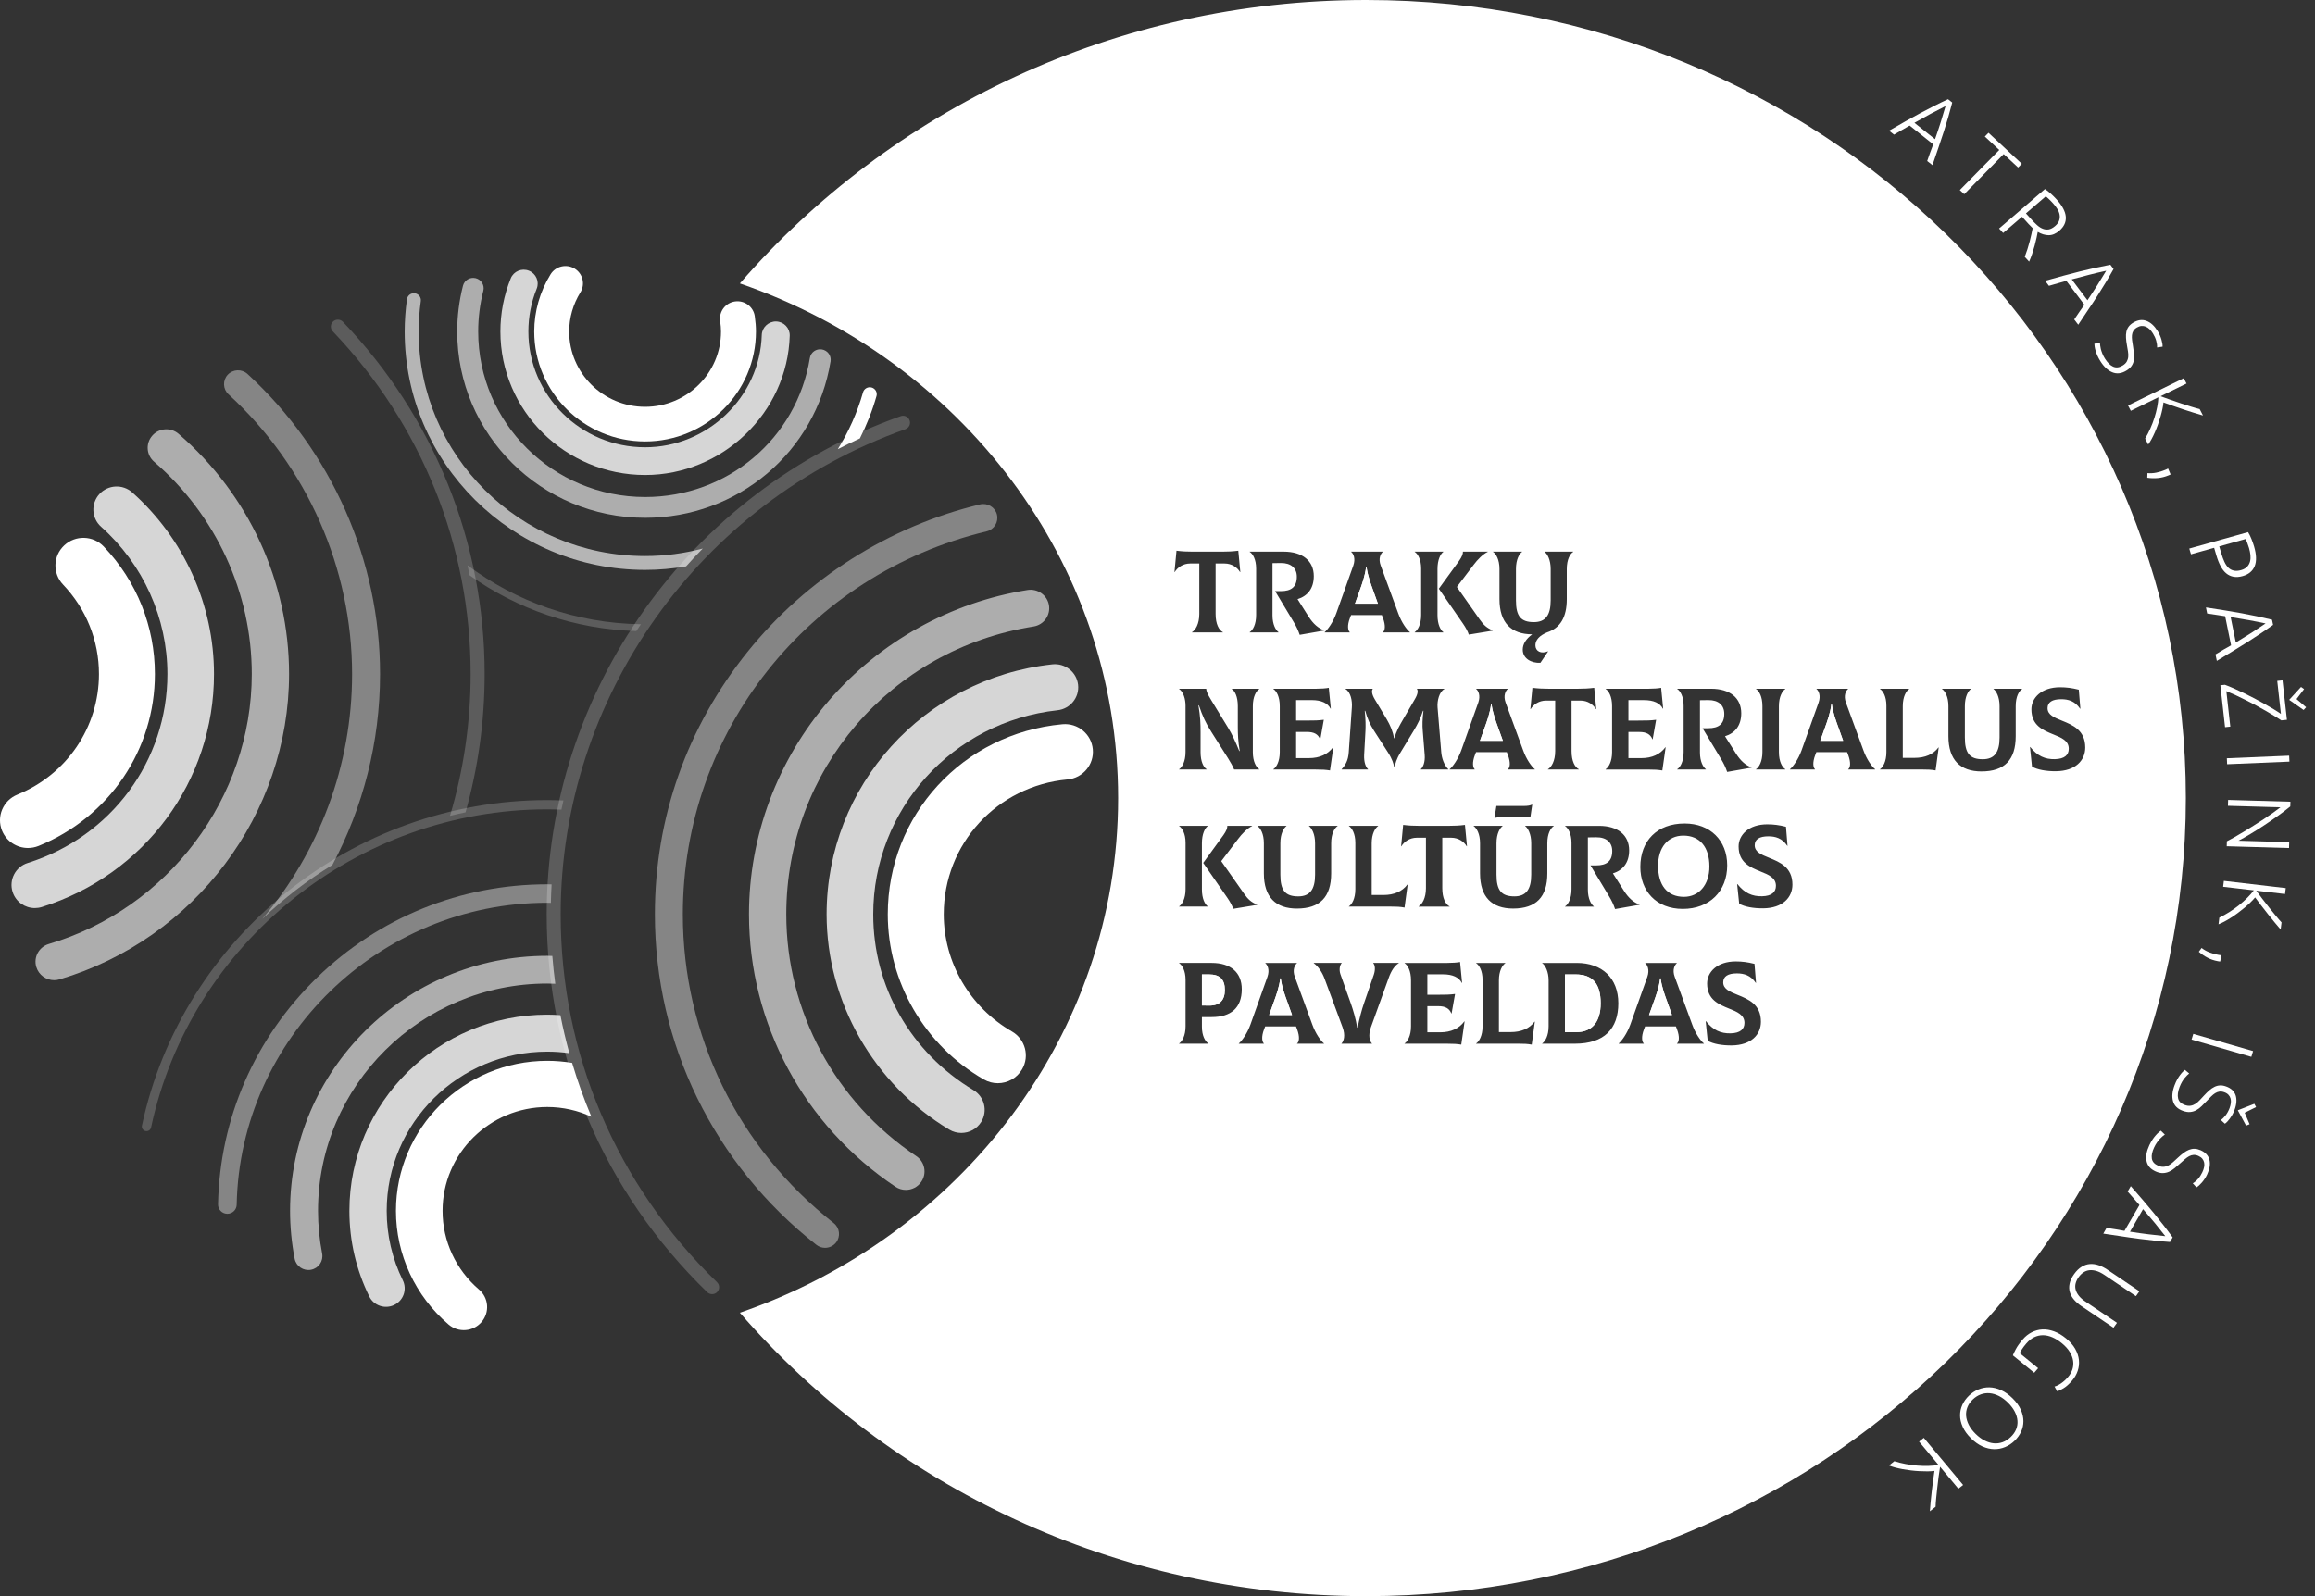<svg width="145" height="100" viewBox="0 0 145 100" fill="none" xmlns="http://www.w3.org/2000/svg">
<rect x="0" y="0" width="145" height="100" fill="#333333" stroke="none"/>
<g clip-path="url(#clip0)">
<path d="M40.405 27.657C36.578 27.657 33.462 24.568 33.462 20.772C33.462 19.511 33.816 18.271 34.485 17.187C34.8 16.675 35.474 16.515 35.991 16.827C36.506 17.14 36.668 17.808 36.353 18.319C35.894 19.062 35.651 19.91 35.651 20.772C35.651 23.371 37.784 25.487 40.405 25.487C43.027 25.487 45.159 23.372 45.159 20.772C45.159 20.578 45.142 20.368 45.106 20.111C45.023 19.518 45.439 18.97 46.038 18.886C46.635 18.804 47.19 19.216 47.275 19.81C47.325 20.169 47.349 20.475 47.349 20.772C47.348 24.568 44.233 27.657 40.405 27.657Z" fill="white"/>
<path opacity="0.8" d="M40.406 29.759C35.408 29.759 31.343 25.727 31.343 20.771C31.343 19.626 31.56 18.507 31.99 17.442C32.17 16.998 32.678 16.78 33.128 16.959C33.578 17.138 33.796 17.643 33.616 18.088C33.27 18.945 33.095 19.848 33.095 20.771C33.095 24.77 36.375 28.022 40.407 28.022C44.322 28.022 47.6 24.865 47.713 20.984C47.728 20.505 48.143 20.129 48.614 20.141C49.097 20.155 49.479 20.555 49.464 21.035C49.322 25.846 45.259 29.759 40.406 29.759Z" fill="white"/>
<path opacity="0.6" d="M40.406 32.442C33.917 32.442 28.638 27.207 28.638 20.772C28.638 19.802 28.76 18.836 29 17.9C29.089 17.552 29.445 17.341 29.798 17.429C30.149 17.517 30.362 17.873 30.273 18.221C30.059 19.052 29.951 19.91 29.951 20.772C29.951 26.489 34.641 31.139 40.406 31.139C45.563 31.139 49.902 27.478 50.725 22.432C50.781 22.076 51.117 21.832 51.478 21.893C51.837 21.951 52.079 22.285 52.022 22.64C51.095 28.32 46.21 32.442 40.406 32.442Z" fill="white"/>
<path opacity="0.2" d="M29.282 35.415C29.328 35.624 29.372 35.835 29.414 36.045C32.376 38.148 35.971 39.426 39.858 39.537C39.952 39.392 40.048 39.251 40.145 39.108C36.072 39.051 32.316 37.686 29.282 35.415Z" fill="white"/>
<path opacity="0.64" d="M40.406 34.837C32.585 34.837 26.223 28.528 26.223 20.773C26.223 20.154 26.267 19.513 26.357 18.865C26.39 18.628 26.222 18.409 25.983 18.376C25.742 18.343 25.523 18.51 25.49 18.748C25.396 19.433 25.347 20.114 25.347 20.772C25.347 29.005 32.102 35.705 40.406 35.705C41.276 35.705 42.135 35.628 42.973 35.483C43.313 35.103 43.661 34.73 44.02 34.365C42.858 34.672 41.646 34.837 40.406 34.837Z" fill="white"/>
<path d="M54.899 24.814C54.964 24.584 54.829 24.344 54.596 24.278C54.364 24.213 54.121 24.347 54.056 24.579C53.694 25.855 53.155 27.049 52.476 28.14C52.93 27.906 53.39 27.68 53.857 27.467C54.283 26.628 54.636 25.741 54.899 24.814Z" fill="white"/>
<path d="M1.752 53.128C1.063 53.128 0.41 52.721 0.131 52.05C-0.236 51.162 0.192 50.148 1.087 49.784C4.193 48.521 6.199 45.555 6.199 42.229C6.199 40.138 5.401 38.148 3.951 36.627C3.287 35.929 3.318 34.83 4.022 34.171C4.725 33.513 5.833 33.544 6.499 34.242C8.565 36.411 9.703 39.248 9.703 42.23C9.703 46.972 6.843 51.2 2.416 52.999C2.199 53.086 1.974 53.128 1.752 53.128Z" fill="white"/>
<path opacity="0.8" d="M2.181 56.892C1.561 56.892 0.987 56.498 0.79 55.882C0.546 55.12 0.972 54.306 1.74 54.065C6.971 52.421 10.486 47.665 10.486 42.228C10.486 38.722 8.972 35.359 6.332 33.002C5.733 32.467 5.685 31.552 6.223 30.958C6.762 30.364 7.685 30.316 8.285 30.851C11.539 33.756 13.404 37.903 13.404 42.228C13.404 48.932 9.071 54.798 2.622 56.825C2.476 56.871 2.327 56.892 2.181 56.892Z" fill="white"/>
<path opacity="0.6" d="M3.392 61.41C2.89 61.41 2.425 61.085 2.274 60.583C2.089 59.971 2.44 59.326 3.058 59.142C10.543 56.923 15.77 49.968 15.77 42.228C15.77 37.137 13.54 32.289 9.651 28.926C9.165 28.506 9.114 27.774 9.54 27.292C9.963 26.81 10.701 26.761 11.187 27.181C15.584 30.983 18.105 36.468 18.105 42.228C18.105 50.983 12.192 58.851 3.727 61.361C3.616 61.394 3.502 61.41 3.392 61.41Z" fill="white"/>
<path opacity="0.2" d="M30.355 42.228C30.355 33.993 27.202 26.157 21.479 20.163C21.312 19.989 21.035 19.981 20.859 20.147C20.684 20.311 20.676 20.587 20.842 20.761C26.411 26.593 29.478 34.217 29.478 42.23C29.478 45.295 29.028 48.28 28.185 51.114C28.507 51.035 28.832 50.962 29.159 50.895C29.941 48.12 30.355 45.212 30.355 42.228Z" fill="white"/>
<path opacity="0.4" d="M23.804 42.229C23.804 35.125 20.779 28.273 15.503 23.43C15.148 23.105 14.594 23.126 14.265 23.477C13.937 23.829 13.959 24.379 14.312 24.705C19.232 29.221 22.052 35.607 22.052 42.23C22.052 47.987 19.98 53.37 16.433 57.569C17.768 56.292 19.239 55.158 20.818 54.19C22.736 50.586 23.804 46.505 23.804 42.229Z" fill="white"/>
<path opacity="0.2" d="M34.279 50.126C22.094 50.126 11.417 58.702 8.891 70.519C8.857 70.675 8.958 70.828 9.116 70.862C9.275 70.896 9.429 70.795 9.463 70.639C11.932 59.089 22.369 50.706 34.28 50.706C34.576 50.706 34.87 50.715 35.165 50.726C35.205 50.533 35.248 50.341 35.292 50.15C34.954 50.135 34.617 50.126 34.279 50.126Z" fill="white"/>
<path opacity="0.8" d="M34.279 63.57C27.445 63.57 21.884 69.084 21.884 75.861C21.884 77.738 22.303 79.542 23.129 81.225C23.412 81.8 24.111 82.038 24.69 81.758C25.27 81.479 25.512 80.786 25.229 80.211C24.56 78.848 24.22 77.384 24.22 75.861C24.22 70.361 28.732 65.887 34.279 65.887C34.747 65.887 35.209 65.921 35.661 65.983C35.445 65.198 35.258 64.404 35.101 63.601C34.828 63.583 34.555 63.57 34.279 63.57Z" fill="white"/>
<path opacity="0.6" d="M34.279 59.884C25.394 59.884 18.168 67.051 18.168 75.861C18.168 76.857 18.265 77.866 18.456 78.861C18.547 79.331 19.006 79.642 19.48 79.551C19.956 79.461 20.267 79.007 20.177 78.535C20.005 77.647 19.919 76.748 19.919 75.861C19.919 68.01 26.361 61.621 34.28 61.621C34.448 61.621 34.613 61.628 34.78 61.634C34.703 61.056 34.641 60.477 34.595 59.892C34.489 59.89 34.384 59.884 34.279 59.884Z" fill="white"/>
<path opacity="0.4" d="M34.278 55.402C28.849 55.402 23.719 57.486 19.836 61.268C15.959 65.045 13.765 70.083 13.657 75.454C13.651 75.774 13.907 76.038 14.23 76.045C14.233 76.045 14.237 76.045 14.242 76.045C14.559 76.045 14.819 75.793 14.825 75.477C15.031 65.046 23.759 56.559 34.278 56.559C34.355 56.559 34.428 56.564 34.504 56.565C34.513 56.178 34.528 55.793 34.55 55.408C34.46 55.408 34.369 55.402 34.278 55.402Z" fill="white"/>
<path d="M34.279 66.462C29.053 66.462 24.8 70.679 24.8 75.861C24.8 78.597 26.002 81.194 28.098 82.984C28.709 83.506 29.63 83.438 30.157 82.832C30.683 82.226 30.614 81.313 30.003 80.791C28.553 79.551 27.72 77.754 27.72 75.861C27.72 72.275 30.663 69.357 34.279 69.357C35.265 69.357 36.201 69.576 37.042 69.964C36.577 68.863 36.176 67.738 35.835 66.591C35.328 66.508 34.809 66.462 34.279 66.462Z" fill="white"/>
<path opacity="0.2" d="M44.603 81.08C44.492 81.08 44.382 81.039 44.296 80.956C37.812 74.66 34.242 66.253 34.242 57.283C34.242 43.331 43.151 30.788 56.414 26.073C56.641 25.991 56.892 26.109 56.974 26.335C57.056 26.561 56.938 26.809 56.71 26.89C43.795 31.482 35.118 43.696 35.118 57.283C35.118 66.018 38.596 74.205 44.911 80.335C45.083 80.503 45.086 80.777 44.917 80.949C44.831 81.037 44.716 81.08 44.603 81.08Z" fill="white"/>
<path d="M62.499 67.864C62.2 67.864 61.897 67.789 61.621 67.629C57.911 65.493 55.606 61.528 55.606 57.282C55.606 51.067 60.307 45.948 66.543 45.376C67.512 45.288 68.36 45.989 68.448 46.944C68.537 47.899 67.828 48.746 66.866 48.834C62.444 49.24 59.111 52.871 59.111 57.281C59.111 60.293 60.747 63.106 63.381 64.623C64.218 65.105 64.502 66.167 64.016 66.997C63.689 67.555 63.102 67.864 62.499 67.864Z" fill="white"/>
<path opacity="0.8" d="M60.213 70.981C59.956 70.981 59.695 70.914 59.458 70.772C54.719 67.926 51.774 62.758 51.774 57.283C51.774 49.235 57.853 42.502 65.916 41.622C66.714 41.535 67.438 42.108 67.526 42.903C67.615 43.697 67.036 44.413 66.236 44.499C59.656 45.218 54.694 50.714 54.694 57.283C54.694 61.82 57.04 65.937 60.97 68.296C61.66 68.71 61.88 69.6 61.463 70.283C61.188 70.733 60.707 70.981 60.213 70.981Z" fill="white"/>
<path opacity="0.6" d="M56.737 74.55C56.512 74.55 56.285 74.485 56.085 74.351C50.342 70.508 46.913 64.126 46.913 57.281C46.913 52.366 48.696 47.605 51.934 43.874C55.136 40.186 59.55 37.731 64.364 36.965C64.999 36.865 65.6 37.293 65.702 37.924C65.805 38.556 65.371 39.15 64.735 39.251C55.761 40.679 49.248 48.263 49.248 57.281C49.248 63.356 52.292 69.019 57.391 72.432C57.926 72.789 58.067 73.509 57.706 74.039C57.481 74.371 57.112 74.55 56.737 74.55Z" fill="white"/>
<path opacity="0.4" d="M51.676 78.179C51.485 78.179 51.293 78.118 51.133 77.991C44.705 72.934 41.019 65.386 41.019 57.282C41.019 51.244 43.027 45.556 46.825 40.834C50.512 36.251 55.684 32.972 61.386 31.601C61.856 31.49 62.329 31.775 62.444 32.241C62.558 32.707 62.269 33.177 61.799 33.29C50.595 35.983 42.77 45.85 42.77 57.282C42.77 64.853 46.215 71.904 52.221 76.63C52.6 76.929 52.662 77.474 52.363 77.851C52.19 78.066 51.934 78.179 51.676 78.179Z" fill="white"/>
<path d="M93.423 44.119H93.392C93.325 44.68 93.146 45.167 92.974 45.641L92.697 46.412H94.132L93.855 45.641C93.683 45.167 93.498 44.68 93.423 44.119Z" fill="white"/>
<path d="M104.014 61.298H103.983C103.916 61.859 103.737 62.346 103.564 62.818L103.288 63.59H104.722L104.446 62.818C104.274 62.346 104.087 61.859 104.014 61.298Z" fill="white"/>
<path d="M75.723 61.05H75.282V62.994L75.723 63.001C76.411 63.008 76.717 62.651 76.717 62.025C76.717 61.355 76.403 61.05 75.723 61.05Z" fill="white"/>
<path d="M114.737 44.119H114.707C114.64 44.68 114.461 45.167 114.288 45.641L114.012 46.412H115.446L115.17 45.641C114.999 45.167 114.812 44.68 114.737 44.119Z" fill="white"/>
<path d="M86.029 37.05C85.858 36.576 85.671 36.089 85.596 35.528H85.566C85.498 36.089 85.32 36.576 85.147 37.05L84.87 37.821H86.305L86.029 37.05Z" fill="white"/>
<path d="M98.68 61.05H98.022V64.667H98.718C99.718 64.667 100.257 64.027 100.257 62.855C100.257 61.625 99.749 61.05 98.68 61.05Z" fill="white"/>
<path d="M80.218 61.298H80.188C80.121 61.859 79.942 62.346 79.769 62.818L79.493 63.59H80.927L80.651 62.818C80.48 62.346 80.293 61.859 80.218 61.298Z" fill="white"/>
<path d="M120.71 10.088C120.774 9.898 120.837 9.717 120.901 9.544C120.965 9.371 121.027 9.205 121.089 9.043L119.612 7.868C119.455 7.955 119.296 8.047 119.135 8.141C118.975 8.236 118.808 8.335 118.633 8.436L118.323 8.189C118.695 7.974 119.042 7.774 119.367 7.59C119.691 7.407 120.001 7.237 120.298 7.078C120.594 6.92 120.883 6.77 121.162 6.629C121.44 6.487 121.725 6.35 122.016 6.216L122.278 6.424C122.202 6.726 122.12 7.026 122.035 7.32C121.946 7.614 121.853 7.92 121.754 8.234C121.655 8.549 121.544 8.879 121.424 9.224C121.303 9.57 121.175 9.945 121.04 10.347L120.71 10.088ZM121.861 6.646C121.547 6.804 121.232 6.967 120.916 7.137C120.602 7.306 120.267 7.492 119.911 7.695L121.201 8.722C121.335 8.341 121.454 7.982 121.56 7.646C121.666 7.309 121.766 6.977 121.861 6.646Z" fill="white"/>
<path d="M126.635 10.262L126.405 10.496L125.502 9.654L123.03 12.167L122.753 11.909L125.225 9.396L124.321 8.554L124.551 8.32L126.635 10.262Z" fill="white"/>
<path d="M128.986 14.456C128.766 14.645 128.543 14.738 128.313 14.735C128.085 14.731 127.858 14.661 127.636 14.527C127.619 14.618 127.595 14.741 127.562 14.893C127.53 15.046 127.49 15.209 127.444 15.38C127.397 15.552 127.344 15.727 127.285 15.905C127.226 16.084 127.162 16.245 127.094 16.39L126.821 16.091C126.881 15.935 126.937 15.777 126.989 15.613C127.041 15.45 127.088 15.287 127.13 15.126C127.172 14.965 127.209 14.814 127.239 14.67C127.269 14.527 127.296 14.401 127.318 14.294C127.23 14.213 127.147 14.129 127.067 14.041L126.65 13.58L125.467 14.597L125.214 14.317L128.085 11.847C128.204 11.921 128.328 12.018 128.462 12.142C128.596 12.264 128.713 12.382 128.815 12.493C129.17 12.886 129.363 13.247 129.391 13.576C129.418 13.907 129.284 14.2 128.986 14.456ZM128.596 12.742C128.502 12.637 128.415 12.55 128.338 12.477C128.26 12.405 128.195 12.345 128.141 12.298L126.896 13.37L127.246 13.756C127.362 13.885 127.479 14.002 127.596 14.107C127.713 14.211 127.832 14.287 127.954 14.334C128.074 14.381 128.198 14.394 128.324 14.374C128.45 14.353 128.584 14.282 128.724 14.161C128.853 14.049 128.939 13.933 128.978 13.81C129.017 13.688 129.026 13.566 129.003 13.445C128.98 13.322 128.932 13.203 128.857 13.084C128.782 12.966 128.695 12.852 128.596 12.742Z" fill="white"/>
<path d="M129.92 20.015C130.031 19.845 130.138 19.686 130.245 19.535C130.351 19.383 130.455 19.238 130.556 19.095L129.428 17.597C129.253 17.643 129.077 17.692 128.897 17.745C128.718 17.798 128.53 17.852 128.336 17.907L128.099 17.592C128.514 17.475 128.903 17.367 129.264 17.269C129.625 17.17 129.97 17.081 130.298 17C130.625 16.919 130.942 16.844 131.249 16.776C131.557 16.709 131.867 16.646 132.183 16.587L132.382 16.852C132.23 17.127 132.074 17.396 131.914 17.659C131.754 17.923 131.585 18.196 131.407 18.476C131.231 18.755 131.039 19.048 130.831 19.353C130.625 19.658 130.404 19.989 130.17 20.345L129.92 20.015ZM131.921 16.963C131.575 17.038 131.229 17.12 130.881 17.208C130.532 17.295 130.159 17.394 129.763 17.503L130.748 18.812C130.975 18.476 131.184 18.158 131.372 17.858C131.561 17.558 131.744 17.261 131.921 16.963Z" fill="white"/>
<path d="M131.839 22.463C131.998 22.715 132.168 22.885 132.35 22.968C132.534 23.053 132.731 23.032 132.943 22.906C133.065 22.834 133.153 22.751 133.207 22.657C133.26 22.563 133.292 22.462 133.301 22.353C133.31 22.245 133.304 22.131 133.284 22.01C133.262 21.89 133.242 21.763 133.22 21.63C133.19 21.464 133.17 21.31 133.162 21.17C133.152 21.03 133.161 20.901 133.186 20.783C133.211 20.666 133.257 20.559 133.327 20.465C133.396 20.371 133.493 20.286 133.617 20.212C133.902 20.041 134.177 20.006 134.441 20.103C134.703 20.199 134.937 20.412 135.142 20.74C135.198 20.827 135.245 20.918 135.285 21.009C135.324 21.101 135.357 21.19 135.382 21.276C135.408 21.362 135.426 21.443 135.439 21.518C135.451 21.595 135.456 21.662 135.452 21.72L135.107 21.769C135.116 21.641 135.097 21.5 135.054 21.348C135.012 21.195 134.943 21.044 134.85 20.894C134.786 20.791 134.716 20.702 134.641 20.629C134.566 20.556 134.486 20.501 134.401 20.467C134.315 20.432 134.226 20.418 134.133 20.424C134.04 20.43 133.944 20.462 133.844 20.521C133.741 20.582 133.667 20.653 133.62 20.732C133.574 20.812 133.545 20.9 133.535 20.997C133.525 21.095 133.529 21.202 133.543 21.316C133.558 21.431 133.576 21.556 133.599 21.689C133.624 21.849 133.645 22.003 133.663 22.149C133.68 22.294 133.677 22.432 133.657 22.56C133.635 22.689 133.588 22.81 133.514 22.921C133.44 23.034 133.325 23.137 133.172 23.227C132.87 23.406 132.58 23.439 132.301 23.322C132.022 23.207 131.773 22.974 131.555 22.625C131.477 22.5 131.413 22.381 131.364 22.269C131.316 22.156 131.278 22.052 131.252 21.956C131.225 21.861 131.207 21.777 131.197 21.705C131.188 21.634 131.183 21.577 131.183 21.534L131.531 21.469C131.531 21.511 131.534 21.567 131.543 21.635C131.551 21.704 131.564 21.781 131.585 21.866C131.607 21.953 131.637 22.045 131.678 22.146C131.717 22.25 131.771 22.353 131.839 22.463Z" fill="white"/>
<path d="M134.359 27.476C134.478 27.28 134.586 27.069 134.685 26.847C134.784 26.625 134.871 26.399 134.943 26.172C135.015 25.944 135.072 25.72 135.115 25.502C135.158 25.282 135.183 25.078 135.191 24.89L133.462 25.737L133.29 25.403L136.778 23.695L136.951 24.029L135.327 24.824C135.505 24.892 135.708 24.966 135.936 25.045C136.163 25.125 136.392 25.202 136.619 25.277C136.847 25.352 137.063 25.422 137.268 25.485C137.472 25.549 137.642 25.597 137.776 25.628L137.984 26.031C137.832 25.987 137.65 25.933 137.438 25.868C137.226 25.804 137.006 25.733 136.778 25.657C136.55 25.58 136.324 25.503 136.101 25.425C135.878 25.348 135.68 25.277 135.509 25.213C135.498 25.338 135.476 25.477 135.442 25.63C135.41 25.783 135.37 25.941 135.322 26.106C135.273 26.271 135.22 26.436 135.161 26.603C135.102 26.769 135.038 26.929 134.97 27.083C134.902 27.237 134.833 27.381 134.761 27.511C134.69 27.642 134.62 27.756 134.551 27.85L134.359 27.476Z" fill="white"/>
<path d="M135.956 29.723C135.927 29.739 135.899 29.752 135.875 29.762C135.851 29.771 135.83 29.781 135.813 29.787C135.598 29.875 135.38 29.929 135.157 29.95C134.933 29.971 134.713 29.964 134.495 29.931L134.505 29.642C134.69 29.657 134.874 29.646 135.055 29.61C135.237 29.574 135.419 29.518 135.599 29.445C135.641 29.428 135.675 29.414 135.701 29.401C135.728 29.388 135.76 29.371 135.797 29.352L135.956 29.723Z" fill="white"/>
<path d="M141.183 34.233C141.335 34.749 141.348 35.163 141.22 35.473C141.093 35.782 140.842 35.989 140.472 36.093C140.259 36.153 140.066 36.167 139.894 36.135C139.723 36.103 139.571 36.031 139.438 35.92C139.305 35.809 139.189 35.66 139.089 35.472C138.989 35.285 138.902 35.068 138.828 34.817L138.682 34.321L137.231 34.728L137.125 34.369L140.807 33.339C140.881 33.455 140.95 33.596 141.017 33.762C141.084 33.928 141.139 34.084 141.183 34.233ZM140.868 34.338C140.828 34.204 140.79 34.092 140.754 34.002C140.717 33.911 140.685 33.834 140.659 33.769L139.002 34.233L139.136 34.687C139.193 34.879 139.257 35.052 139.327 35.202C139.396 35.352 139.479 35.473 139.574 35.567C139.67 35.66 139.783 35.72 139.914 35.749C140.043 35.778 140.194 35.768 140.368 35.719C140.534 35.673 140.661 35.601 140.751 35.506C140.84 35.411 140.9 35.301 140.932 35.176C140.963 35.051 140.971 34.916 140.956 34.772C140.939 34.625 140.91 34.482 140.868 34.338Z" fill="white"/>
<path d="M138.767 41C138.941 40.893 139.109 40.793 139.269 40.699C139.431 40.606 139.588 40.516 139.743 40.43L139.372 38.607C139.193 38.578 139.012 38.55 138.826 38.523C138.64 38.497 138.447 38.468 138.246 38.438L138.169 38.056C138.597 38.12 138.995 38.183 139.366 38.243C139.735 38.301 140.087 38.363 140.419 38.424C140.751 38.486 141.071 38.55 141.379 38.614C141.687 38.679 141.996 38.749 142.307 38.826L142.374 39.148C142.116 39.335 141.858 39.514 141.598 39.687C141.339 39.859 141.067 40.037 140.785 40.217C140.502 40.398 140.201 40.584 139.883 40.776C139.563 40.967 139.22 41.175 138.851 41.404L138.767 41ZM141.905 39.06C141.56 38.986 141.21 38.918 140.857 38.853C140.503 38.788 140.123 38.725 139.716 38.661L140.04 40.254C140.391 40.043 140.717 39.84 141.019 39.647C141.321 39.452 141.615 39.258 141.905 39.06Z" fill="white"/>
<path d="M142.893 45.132C142.778 45.056 142.639 44.969 142.477 44.87C142.316 44.771 142.138 44.665 141.946 44.553C141.754 44.442 141.551 44.328 141.336 44.212C141.121 44.097 140.904 43.984 140.687 43.874C140.468 43.762 140.253 43.657 140.042 43.561C139.832 43.465 139.633 43.378 139.447 43.301L139.695 45.526L139.366 45.561L139.072 42.932L139.358 42.903C139.527 42.965 139.715 43.041 139.92 43.132C140.124 43.222 140.335 43.321 140.554 43.427C140.771 43.533 140.991 43.643 141.212 43.76C141.433 43.876 141.645 43.991 141.848 44.107C142.052 44.222 142.241 44.331 142.415 44.436C142.588 44.541 142.739 44.638 142.866 44.728L142.635 42.66L142.965 42.625L143.242 45.097L142.893 45.132ZM143.843 43.799L144.444 44.311L144.287 44.483L143.383 43.848L144.126 43.038L144.316 43.173L143.843 43.799Z" fill="white"/>
<path d="M143.381 47.344L143.398 47.717L139.496 47.88L139.479 47.507L143.381 47.344Z" fill="white"/>
<path d="M139.48 52.707C139.613 52.639 139.77 52.556 139.95 52.454C140.131 52.351 140.323 52.24 140.526 52.115C140.729 51.99 140.939 51.861 141.156 51.726C141.374 51.591 141.584 51.455 141.79 51.32C141.996 51.185 142.188 51.053 142.369 50.924C142.549 50.794 142.704 50.679 142.835 50.578L139.547 50.485L139.558 50.117L143.46 50.229L143.452 50.524C143.232 50.705 142.98 50.898 142.692 51.103C142.406 51.307 142.114 51.51 141.817 51.706C141.52 51.902 141.23 52.086 140.946 52.255C140.664 52.425 140.417 52.563 140.207 52.671L143.384 52.762L143.373 53.13L139.471 53.018L139.48 52.707Z" fill="white"/>
<path d="M139.008 57.49C139.218 57.389 139.427 57.272 139.636 57.141C139.846 57.008 140.045 56.867 140.234 56.716C140.423 56.565 140.597 56.409 140.758 56.249C140.918 56.089 141.054 55.933 141.168 55.781L139.246 55.557L139.292 55.188L143.169 55.64L143.123 56.011L141.319 55.8C141.428 55.953 141.556 56.123 141.701 56.312C141.846 56.5 141.992 56.687 142.139 56.873C142.287 57.058 142.428 57.231 142.562 57.395C142.697 57.558 142.811 57.69 142.905 57.789L142.849 58.236C142.747 58.117 142.625 57.973 142.486 57.806C142.347 57.639 142.203 57.462 142.056 57.275C141.909 57.088 141.764 56.903 141.622 56.719C141.481 56.534 141.357 56.369 141.249 56.224C141.17 56.321 141.073 56.425 140.958 56.535C140.845 56.646 140.72 56.756 140.588 56.868C140.455 56.98 140.316 57.089 140.172 57.196C140.029 57.303 139.885 57.402 139.741 57.493C139.597 57.585 139.459 57.666 139.325 57.738C139.191 57.81 139.069 57.866 138.956 57.909L139.008 57.49Z" fill="white"/>
<path d="M139.06 60.24C139.026 60.238 138.996 60.234 138.971 60.23C138.946 60.225 138.923 60.22 138.905 60.218C138.676 60.176 138.463 60.103 138.265 60.001C138.067 59.898 137.887 59.775 137.724 59.629L137.896 59.393C138.042 59.505 138.202 59.596 138.374 59.663C138.547 59.73 138.729 59.782 138.92 59.818C138.964 59.827 139.001 59.832 139.031 59.836C139.062 59.839 139.097 59.844 139.139 59.848L139.06 60.24Z" fill="white"/>
<path d="M141.122 65.853L141.013 66.212L137.269 65.131L137.377 64.773L141.122 65.853Z" fill="white"/>
<path d="M136.514 68.111C136.409 68.389 136.38 68.624 136.426 68.817C136.471 69.008 136.612 69.146 136.843 69.23C136.977 69.278 137.099 69.293 137.208 69.275C137.317 69.258 137.418 69.219 137.511 69.158C137.604 69.098 137.692 69.022 137.777 68.931C137.861 68.84 137.949 68.745 138.042 68.646C138.158 68.52 138.269 68.41 138.376 68.316C138.483 68.222 138.592 68.148 138.703 68.094C138.813 68.039 138.927 68.009 139.046 68.003C139.164 67.996 139.292 68.017 139.43 68.068C139.744 68.179 139.943 68.366 140.029 68.626C140.114 68.887 140.089 69.198 139.953 69.558C139.916 69.654 139.874 69.746 139.825 69.834C139.776 69.921 139.724 70.002 139.671 70.074C139.618 70.147 139.564 70.211 139.511 70.268C139.458 70.324 139.406 70.37 139.357 70.403L139.103 70.171C139.21 70.097 139.313 69.996 139.409 69.869C139.505 69.741 139.584 69.596 139.647 69.43C139.689 69.318 139.717 69.21 139.729 69.107C139.742 69.005 139.736 68.91 139.711 68.823C139.686 68.736 139.642 68.658 139.579 68.591C139.517 68.524 139.431 68.47 139.321 68.431C139.208 68.39 139.105 68.377 139.012 68.39C138.919 68.404 138.83 68.437 138.745 68.491C138.661 68.545 138.577 68.613 138.494 68.696C138.411 68.778 138.322 68.87 138.23 68.968C138.116 69.088 138.006 69.2 137.899 69.303C137.791 69.408 137.68 69.492 137.564 69.555C137.448 69.619 137.322 69.657 137.185 69.67C137.049 69.683 136.895 69.66 136.726 69.599C136.394 69.48 136.189 69.279 136.108 68.994C136.027 68.71 136.06 68.375 136.205 67.99C136.257 67.852 136.312 67.73 136.372 67.623C136.433 67.517 136.493 67.423 136.554 67.343C136.613 67.263 136.669 67.198 136.721 67.147C136.772 67.095 136.816 67.056 136.849 67.029L137.119 67.254C137.084 67.281 137.043 67.319 136.992 67.367C136.941 67.415 136.888 67.474 136.832 67.543C136.776 67.613 136.72 67.694 136.665 67.788C136.609 67.884 136.56 67.991 136.514 68.111ZM140.597 69.716L140.903 70.435L140.684 70.522L140.165 69.561L141.2 69.156L141.309 69.36L140.597 69.716Z" fill="white"/>
<path d="M134.924 71.888C134.798 72.157 134.749 72.389 134.78 72.584C134.81 72.778 134.939 72.926 135.164 73.027C135.293 73.085 135.414 73.11 135.523 73.101C135.633 73.092 135.737 73.06 135.835 73.008C135.933 72.954 136.027 72.886 136.117 72.803C136.209 72.718 136.305 72.631 136.405 72.538C136.53 72.421 136.649 72.319 136.765 72.234C136.878 72.148 136.993 72.083 137.108 72.037C137.222 71.992 137.338 71.97 137.458 71.972C137.576 71.976 137.702 72.007 137.836 72.065C138.14 72.201 138.323 72.402 138.389 72.669C138.453 72.936 138.403 73.243 138.239 73.592C138.195 73.685 138.146 73.773 138.089 73.856C138.034 73.94 137.976 74.016 137.917 74.084C137.857 74.153 137.798 74.213 137.741 74.266C137.684 74.317 137.629 74.358 137.578 74.389L137.343 74.138C137.457 74.073 137.568 73.98 137.673 73.86C137.779 73.74 137.869 73.6 137.944 73.441C137.996 73.332 138.032 73.226 138.053 73.124C138.075 73.023 138.075 72.927 138.057 72.839C138.039 72.75 138.001 72.67 137.944 72.599C137.886 72.528 137.805 72.468 137.7 72.421C137.592 72.372 137.489 72.351 137.395 72.357C137.302 72.364 137.21 72.39 137.121 72.437C137.033 72.484 136.945 72.545 136.854 72.623C136.763 72.699 136.668 72.784 136.567 72.876C136.445 72.986 136.326 73.09 136.21 73.185C136.096 73.28 135.977 73.355 135.857 73.409C135.736 73.463 135.607 73.493 135.469 73.496C135.33 73.499 135.179 73.465 135.016 73.391C134.695 73.247 134.506 73.031 134.448 72.742C134.39 72.452 134.449 72.121 134.624 71.749C134.687 71.616 134.752 71.499 134.821 71.396C134.889 71.294 134.957 71.206 135.024 71.13C135.09 71.055 135.15 70.994 135.206 70.947C135.261 70.899 135.307 70.864 135.343 70.839L135.595 71.084C135.558 71.107 135.513 71.141 135.459 71.186C135.405 71.23 135.348 71.284 135.286 71.349C135.224 71.414 135.162 71.492 135.1 71.581C135.037 71.669 134.979 71.771 134.924 71.888Z" fill="white"/>
<path d="M131.945 76.929C132.149 76.957 132.343 76.987 132.528 77.019C132.712 77.051 132.892 77.083 133.066 77.114L134.004 75.496C133.89 75.361 133.77 75.224 133.647 75.086C133.524 74.948 133.396 74.804 133.264 74.654L133.461 74.314C133.741 74.635 134.003 74.935 134.244 75.215C134.484 75.495 134.71 75.763 134.921 76.022C135.131 76.279 135.331 76.53 135.521 76.775C135.712 77.019 135.899 77.27 136.084 77.525L135.918 77.811C135.6 77.789 135.282 77.761 134.97 77.728C134.658 77.694 134.334 77.656 133.998 77.615C133.664 77.573 133.31 77.524 132.941 77.466C132.571 77.408 132.169 77.348 131.739 77.287L131.945 76.929ZM135.624 77.447C135.411 77.172 135.191 76.898 134.967 76.624C134.742 76.351 134.496 76.061 134.23 75.754L133.412 77.167C133.82 77.231 134.203 77.285 134.561 77.328C134.919 77.373 135.274 77.413 135.624 77.447Z" fill="white"/>
<path d="M129.909 79.829C130.056 79.622 130.214 79.466 130.383 79.365C130.551 79.262 130.725 79.205 130.904 79.192C131.083 79.179 131.263 79.204 131.444 79.266C131.625 79.328 131.805 79.419 131.981 79.537L134.001 80.899L133.783 81.206L131.805 79.873C131.628 79.754 131.462 79.672 131.305 79.626C131.148 79.581 131.002 79.566 130.866 79.581C130.732 79.597 130.608 79.642 130.496 79.719C130.382 79.794 130.281 79.895 130.191 80.021C130.102 80.147 130.041 80.275 130.008 80.404C129.975 80.532 129.975 80.662 130.007 80.791C130.039 80.919 130.105 81.046 130.204 81.174C130.303 81.301 130.44 81.424 130.617 81.543L132.596 82.876L132.377 83.183L130.357 81.821C130.181 81.702 130.031 81.571 129.907 81.427C129.782 81.284 129.695 81.127 129.646 80.96C129.595 80.793 129.59 80.615 129.629 80.425C129.667 80.235 129.762 80.036 129.909 79.829Z" fill="white"/>
<path d="M127.659 85.719L127.413 86.005L126.078 84.916C126.101 84.844 126.162 84.715 126.259 84.532C126.357 84.346 126.503 84.14 126.7 83.913C126.863 83.723 127.05 83.575 127.26 83.469C127.469 83.363 127.69 83.303 127.923 83.291C128.156 83.279 128.4 83.318 128.653 83.41C128.905 83.5 129.156 83.65 129.406 83.854C129.657 84.059 129.848 84.276 129.98 84.508C130.111 84.74 130.189 84.972 130.213 85.203C130.237 85.435 130.212 85.662 130.138 85.883C130.064 86.105 129.947 86.31 129.785 86.498C129.599 86.714 129.422 86.872 129.254 86.973C129.086 87.075 128.953 87.14 128.854 87.169L128.686 86.868C128.812 86.837 128.951 86.768 129.102 86.664C129.254 86.559 129.398 86.427 129.533 86.27C129.659 86.124 129.749 85.964 129.806 85.791C129.861 85.617 129.877 85.438 129.849 85.254C129.822 85.069 129.751 84.883 129.637 84.698C129.523 84.512 129.359 84.331 129.147 84.157C128.947 83.994 128.749 83.871 128.551 83.785C128.353 83.699 128.158 83.656 127.966 83.653C127.774 83.652 127.589 83.695 127.413 83.779C127.236 83.864 127.072 83.996 126.92 84.172C126.797 84.315 126.703 84.441 126.635 84.55C126.567 84.66 126.526 84.737 126.512 84.783L127.659 85.719Z" fill="white"/>
<path d="M123.449 90.107C123.215 89.874 123.042 89.637 122.934 89.392C122.825 89.148 122.769 88.91 122.769 88.677C122.768 88.445 122.818 88.222 122.914 88.012C123.012 87.8 123.15 87.61 123.326 87.44C123.502 87.271 123.7 87.14 123.919 87.05C124.139 86.959 124.367 86.915 124.606 86.919C124.845 86.924 125.089 86.982 125.336 87.093C125.585 87.204 125.827 87.376 126.061 87.608C126.295 87.84 126.467 88.079 126.574 88.321C126.681 88.563 126.736 88.802 126.737 89.035C126.738 89.268 126.689 89.49 126.592 89.7C126.494 89.912 126.357 90.101 126.18 90.271C126.004 90.44 125.806 90.571 125.588 90.662C125.368 90.753 125.14 90.796 124.9 90.792C124.661 90.787 124.419 90.731 124.171 90.621C123.925 90.509 123.683 90.339 123.449 90.107ZM123.739 89.83C123.924 90.013 124.112 90.153 124.308 90.252C124.502 90.35 124.694 90.408 124.886 90.426C125.077 90.442 125.262 90.418 125.44 90.353C125.619 90.287 125.786 90.18 125.941 90.031C126.097 89.883 126.209 89.722 126.281 89.549C126.352 89.376 126.38 89.197 126.365 89.01C126.351 88.824 126.295 88.635 126.197 88.445C126.099 88.253 125.958 88.066 125.775 87.883C125.59 87.7 125.402 87.56 125.206 87.461C125.012 87.363 124.82 87.305 124.628 87.287C124.437 87.271 124.251 87.293 124.071 87.359C123.891 87.424 123.723 87.53 123.567 87.678C123.412 87.826 123.299 87.988 123.231 88.161C123.162 88.335 123.134 88.515 123.148 88.702C123.163 88.888 123.218 89.076 123.316 89.268C123.413 89.46 123.555 89.647 123.739 89.83Z" fill="white"/>
<path d="M118.65 91.547C118.873 91.616 119.107 91.675 119.351 91.721C119.596 91.768 119.841 91.801 120.084 91.821C120.328 91.841 120.564 91.847 120.792 91.84C121.022 91.834 121.232 91.814 121.422 91.781L120.201 90.318L120.498 90.083L122.961 93.035L122.663 93.27L121.517 91.896C121.487 92.081 121.457 92.289 121.425 92.523C121.395 92.757 121.367 92.99 121.341 93.223C121.315 93.456 121.291 93.675 121.272 93.885C121.252 94.094 121.24 94.266 121.237 94.4L120.878 94.684C120.889 94.529 120.904 94.345 120.923 94.129C120.942 93.914 120.965 93.69 120.994 93.456C121.022 93.222 121.051 92.991 121.08 92.763C121.11 92.534 121.139 92.331 121.166 92.155C121.039 92.171 120.894 92.18 120.734 92.182C120.574 92.183 120.406 92.18 120.231 92.17C120.056 92.161 119.878 92.146 119.698 92.124C119.519 92.103 119.345 92.077 119.176 92.047C119.007 92.015 118.848 91.98 118.701 91.941C118.554 91.901 118.426 91.859 118.316 91.814L118.65 91.547Z" fill="white"/>
<path d="M80.218 61.298H80.188C80.12 61.859 79.942 62.346 79.769 62.818L79.492 63.59H80.927L80.65 62.818C80.48 62.346 80.293 61.859 80.218 61.298Z" fill="white"/>
<path d="M98.68 61.05H98.022V64.667H98.718C99.719 64.667 100.257 64.027 100.257 62.855C100.257 61.625 99.749 61.05 98.68 61.05Z" fill="white"/>
<path d="M75.722 61.05H75.282V62.994L75.722 63.001C76.411 63.008 76.716 62.651 76.716 62.025C76.716 61.355 76.402 61.05 75.722 61.05Z" fill="white"/>
<path d="M104.012 61.298H103.982C103.915 61.859 103.736 62.346 103.563 62.818L103.287 63.59H104.721L104.446 62.818C104.274 62.346 104.087 61.859 104.012 61.298Z" fill="white"/>
<path d="M86.028 37.05C85.857 36.576 85.67 36.089 85.595 35.528H85.565C85.497 36.089 85.318 36.576 85.146 37.05L84.869 37.821H86.304L86.028 37.05Z" fill="white"/>
<path d="M105.439 52.352C104.453 52.352 103.854 53.109 103.854 54.245C103.854 55.438 104.407 56.187 105.476 56.187C106.395 56.187 107.068 55.453 107.068 54.287C107.068 53.058 106.456 52.352 105.439 52.352Z" fill="white"/>
<path d="M93.423 44.119H93.393C93.325 44.68 93.146 45.167 92.974 45.641L92.697 46.412H94.132L93.855 45.641C93.684 45.167 93.498 44.68 93.423 44.119Z" fill="white"/>
<path d="M85.568 0C69.834 0 55.76 6.9 46.341 17.757C60.141 22.519 70.034 35.173 70.034 50.001C70.034 64.828 60.14 77.482 46.341 82.245C55.76 93.1 69.833 100.001 85.568 100.001C113.923 100.001 136.91 77.615 136.91 50.001C136.91 22.386 113.923 0 85.568 0ZM109.986 48.194C110.173 48.071 110.389 47.715 110.389 47.117L110.389 44.242C110.389 43.638 110.18 43.288 109.986 43.165V43.151H111.825V43.165C111.637 43.288 111.421 43.646 111.421 44.242L111.421 47.117C111.421 47.722 111.63 48.071 111.825 48.194V48.21H109.986V48.194ZM105.05 48.194C105.244 48.071 105.453 47.715 105.453 47.117V44.213C105.453 43.638 105.244 43.288 105.05 43.165V43.151H107.172C108.368 43.151 109.063 43.74 109.063 44.687C109.063 45.458 108.674 45.931 108.046 46.128L108.742 47.228C109.026 47.672 109.355 47.963 109.713 48.079V48.093L108.181 48.362C108.084 48.079 107.964 47.824 107.799 47.555L106.64 45.625H106.998C107.641 45.625 107.999 45.37 107.999 44.722C107.999 44.19 107.641 43.856 106.998 43.863L106.476 43.87V47.147C106.476 47.722 106.684 48.071 106.849 48.194V48.21H105.05V48.194ZM108.183 54.215C108.183 55.838 107.07 56.944 105.403 56.944C103.729 56.944 102.742 55.809 102.742 54.316C102.742 52.678 103.789 51.594 105.516 51.594C107.113 51.594 108.183 52.65 108.183 54.215ZM100.569 48.194C100.756 48.071 100.972 47.715 100.972 47.117V44.242C100.972 43.638 100.763 43.288 100.569 43.165V43.151H103.252C103.55 43.151 103.88 43.128 104.044 43.092L104.171 44.395L104.156 44.403C103.976 44.047 103.566 43.865 102.982 43.865H101.996V45.146H102.565C103.185 45.146 103.394 45.139 103.731 45.096L103.514 46.319H103.499C103.372 45.991 103.103 45.86 102.684 45.86H101.996L101.996 47.498H102.811C103.469 47.498 103.992 47.258 104.313 46.814L104.327 46.821L104.119 48.27C103.842 48.226 103.648 48.212 103.207 48.212H100.569V48.194ZM102.042 53.277C102.042 54.048 101.653 54.521 101.025 54.718L101.721 55.818C102.004 56.262 102.334 56.553 102.693 56.669V56.685L101.16 56.954C101.064 56.669 100.944 56.415 100.78 56.146L99.621 54.218H99.979C100.622 54.218 100.982 53.962 100.982 53.316C100.982 52.784 100.623 52.449 99.979 52.456L99.457 52.463L99.457 55.738C99.457 56.314 99.665 56.662 99.83 56.787V56.801L98.028 56.801V56.787C98.222 56.662 98.431 56.306 98.431 55.71V52.805C98.431 52.23 98.222 51.881 98.028 51.757V51.742L100.151 51.742C101.347 51.74 102.042 52.33 102.042 53.277ZM99.854 43.092L99.981 44.424L99.966 44.431C99.795 44.141 99.443 43.893 98.994 43.893L98.434 43.893V47.06C98.434 47.685 98.643 48.071 98.889 48.194V48.21L96.954 48.21V48.194C97.17 48.071 97.41 47.678 97.41 47.06V43.893H96.842C96.394 43.893 96.043 44.141 95.87 44.431L95.856 44.424L95.983 43.092C96.327 43.136 96.641 43.151 97.007 43.151H98.83C99.197 43.151 99.511 43.136 99.854 43.092ZM94.447 48.21V48.194C94.574 48.1 94.634 47.802 94.447 47.3L94.379 47.124L92.451 47.124L92.383 47.3C92.189 47.802 92.264 48.1 92.369 48.194V48.21H90.799V48.194C91.001 48.02 91.322 47.576 91.525 47.015L92.593 44.016C92.743 43.587 92.601 43.281 92.459 43.165V43.151L94.439 43.151V43.165C94.298 43.288 94.148 43.587 94.305 44.016L95.404 47.015C95.606 47.576 95.927 48.026 96.136 48.194V48.21H94.447ZM95.971 50.416L95.858 51.187L94.102 51.194C93.893 51.194 93.72 51.215 93.623 51.252L93.608 51.245L93.727 50.495L95.447 50.495C95.686 50.495 95.857 50.466 95.955 50.407L95.971 50.416ZM93.518 34.561L95.334 34.561V34.575C95.163 34.698 94.953 35.047 94.953 35.652V37.617C94.953 38.607 95.259 38.977 96.073 38.977C96.799 38.977 97.127 38.548 97.127 37.617V35.652C97.127 35.054 96.911 34.698 96.746 34.575V34.561H98.539V34.575C98.344 34.698 98.136 35.047 98.136 35.652V37.537C98.136 38.658 97.732 39.349 96.903 39.618C96.432 39.815 96.17 40.091 96.17 40.426C96.17 40.805 96.528 40.987 96.955 40.805L96.962 40.819L96.484 41.526C95.924 41.555 95.378 41.263 95.378 40.703C95.378 40.346 95.587 40.025 95.968 39.742C94.653 39.735 93.92 39.014 93.92 37.537V35.652C93.92 35.054 93.704 34.698 93.517 34.575V34.561H93.518ZM91.631 34.561H93.186V34.575C92.872 34.721 92.544 35.063 92.305 35.383L91.251 36.773L92.671 38.796C92.925 39.16 93.134 39.35 93.5 39.495V39.511L91.998 39.758C91.953 39.591 91.804 39.314 91.632 39.067L90.123 36.883L91.386 35.144C91.571 34.882 91.638 34.699 91.631 34.561ZM89.115 45.785C89.084 45.443 89.092 45.065 89.159 44.532H89.129C88.972 45.02 88.799 45.363 88.553 45.77L87.724 47.138C87.454 47.575 87.387 47.866 87.372 48.019H87.312C87.29 47.866 87.215 47.575 86.939 47.145L86.05 45.763C85.811 45.384 85.654 45.043 85.511 44.532H85.481C85.54 45.078 85.54 45.471 85.526 45.785L85.444 47.292C85.421 47.751 85.549 48.071 85.69 48.194L85.683 48.21H84.038L84.031 48.194C84.27 47.94 84.442 47.649 84.479 47.139L84.674 44.315C84.704 43.914 84.606 43.361 84.27 43.165L84.278 43.151H85.99C85.9 43.26 85.915 43.485 86.109 43.813L86.849 45.05C87.081 45.443 87.246 45.835 87.313 46.251H87.343C87.456 45.806 87.65 45.472 87.896 45.05L88.629 43.791C88.816 43.471 88.831 43.259 88.742 43.151L90.468 43.151L90.475 43.165C90.14 43.347 90.012 43.915 90.042 44.315L90.274 47.139C90.304 47.489 90.445 47.932 90.715 48.194L90.707 48.21H88.996L88.989 48.194C89.132 48.071 89.273 47.75 89.235 47.292L89.115 45.785ZM88.611 39.605C88.798 39.482 89.014 39.126 89.014 38.528V35.624C89.014 35.049 88.805 34.699 88.611 34.575V34.561L90.404 34.561V34.575C90.233 34.698 90.038 35.056 90.038 35.652V38.534C90.038 39.132 90.233 39.481 90.404 39.604V39.62L88.611 39.62V39.605ZM82.972 39.605C83.174 39.431 83.495 38.987 83.698 38.426L84.766 35.427C84.916 34.998 84.774 34.692 84.632 34.576V34.561H86.613V34.575C86.472 34.698 86.322 34.997 86.479 35.426L87.578 38.425C87.779 38.986 88.1 39.436 88.309 39.604V39.62H86.62V39.605C86.747 39.511 86.807 39.213 86.62 38.711L86.552 38.535H84.624L84.556 38.711C84.362 39.213 84.437 39.511 84.542 39.605V39.621L82.972 39.621V39.605ZM78.761 51.755V51.74L80.577 51.74V51.755C80.405 51.879 80.195 52.228 80.195 52.832V54.797C80.195 55.787 80.502 56.159 81.316 56.159C82.041 56.159 82.37 55.728 82.37 54.797V52.832C82.37 52.236 82.152 51.879 81.988 51.755V51.74H83.781V51.755C83.587 51.879 83.378 52.228 83.378 52.832V54.718C83.378 56.195 82.675 56.923 81.232 56.923C79.902 56.923 79.162 56.202 79.162 54.718V52.832C79.164 52.235 78.948 51.879 78.761 51.755ZM73.853 51.755V51.74H75.647V51.755C75.475 51.879 75.281 52.235 75.281 52.832L75.281 55.714C75.281 56.312 75.475 56.661 75.647 56.785V56.799H73.853V56.785C74.041 56.66 74.257 56.304 74.257 55.707L74.257 52.803C74.258 52.228 74.048 51.879 73.853 51.755ZM75.363 54.062L76.626 52.323C76.813 52.06 76.879 51.879 76.872 51.74H78.427V51.755C78.113 51.9 77.785 52.242 77.546 52.563L76.492 53.953L77.912 55.977C78.166 56.341 78.375 56.531 78.741 56.676V56.691L77.239 56.939C77.195 56.77 77.045 56.494 76.873 56.246L75.363 54.062ZM77.299 48.21C77.217 48.013 77.075 47.751 76.925 47.518L75.871 45.852C75.513 45.291 75.318 44.862 75.094 44.193H75.063C75.183 44.884 75.197 45.357 75.197 45.881L75.197 47.118C75.197 47.723 75.385 48.072 75.579 48.196V48.211H73.852V48.196C74.039 48.072 74.255 47.716 74.255 47.118L74.255 44.207C74.255 43.814 74.129 43.348 73.852 43.166V43.152H75.549C75.564 43.298 75.609 43.451 75.855 43.85L76.931 45.612C77.156 45.977 77.395 46.493 77.62 47.053H77.65C77.546 46.47 77.53 45.961 77.53 45.553V44.243C77.53 43.639 77.343 43.289 77.149 43.166V43.152L78.875 43.152V43.166C78.681 43.289 78.471 43.647 78.471 44.243V47.118C78.471 47.716 78.68 48.072 78.875 48.196V48.211L77.299 48.211V48.21ZM79.754 43.165V43.151H82.437C82.736 43.151 83.065 43.128 83.229 43.092L83.356 44.395L83.342 44.402C83.162 44.046 82.751 43.863 82.168 43.863H81.182V45.145H81.75C82.371 45.145 82.58 45.138 82.917 45.095L82.699 46.318H82.685C82.558 45.989 82.289 45.859 81.87 45.859H81.182L81.182 47.497H81.997C82.655 47.497 83.177 47.257 83.499 46.813L83.513 46.82L83.304 48.268C83.028 48.225 82.833 48.211 82.393 48.211H79.754V48.196C79.942 48.072 80.158 47.716 80.158 47.118V44.243C80.158 43.638 79.948 43.289 79.754 43.165ZM78.275 39.605C78.47 39.482 78.678 39.126 78.678 38.528V35.624C78.678 35.049 78.47 34.699 78.275 34.575V34.561L80.398 34.561C81.593 34.561 82.289 35.15 82.289 36.096C82.289 36.868 81.9 37.34 81.272 37.538L81.968 38.638C82.251 39.082 82.581 39.373 82.94 39.489V39.504L81.407 39.773C81.311 39.49 81.191 39.235 81.026 38.966L79.867 37.036H80.225C80.868 37.036 81.227 36.781 81.227 36.133C81.227 35.601 80.869 35.267 80.225 35.274L79.702 35.282V38.558C79.702 39.133 79.911 39.482 80.077 39.605V39.621L78.275 39.621V39.605ZM73.577 35.842L73.562 35.835L73.689 34.503C74.033 34.547 74.347 34.562 74.713 34.562H76.536C76.902 34.562 77.216 34.547 77.56 34.503L77.687 35.835L77.671 35.842C77.5 35.552 77.149 35.304 76.699 35.304H76.139V38.471C76.139 39.096 76.348 39.482 76.596 39.605V39.621H74.66V39.605C74.876 39.482 75.117 39.088 75.117 38.471V35.304H74.549C74.1 35.304 73.75 35.551 73.577 35.842ZM75.894 63.721H75.281V64.325C75.281 64.901 75.49 65.249 75.685 65.374V65.388H73.853V65.374C74.041 65.249 74.257 64.893 74.257 64.296V61.392C74.257 60.817 74.048 60.468 73.853 60.344V60.329H75.894C77.082 60.329 77.778 60.926 77.778 61.974C77.778 63.16 77.082 63.721 75.894 63.721ZM82.931 65.389L81.242 65.389V65.375C81.369 65.279 81.429 64.981 81.242 64.479L81.174 64.305H79.246L79.178 64.479C78.984 64.981 79.059 65.279 79.163 65.375V65.389H77.593V65.375C77.795 65.2 78.116 64.756 78.319 64.195L79.387 61.197C79.537 60.767 79.394 60.462 79.253 60.345V60.33H81.234V60.345C81.092 60.469 80.942 60.767 81.1 61.197L82.198 64.195C82.4 64.756 82.721 65.207 82.93 65.375V65.389H82.931ZM87.614 60.344C87.352 60.497 87.136 60.831 86.986 61.253L85.864 64.368C85.685 64.877 85.789 65.235 85.932 65.374V65.388H84.026V65.374C84.169 65.235 84.281 64.871 84.094 64.368L82.965 61.318C82.831 60.954 82.592 60.562 82.285 60.343V60.328L84.034 60.328V60.343C83.914 60.48 83.862 60.765 83.959 61.041L84.617 62.89C84.736 63.232 84.931 63.851 85.006 64.382H85.036C85.134 63.844 85.305 63.224 85.425 62.883L86.052 61.056C86.149 60.765 86.135 60.48 86.015 60.343V60.328H87.615V60.344H87.614ZM87.142 56.799H84.489V56.785C84.676 56.66 84.892 56.304 84.892 55.707V52.803C84.892 52.228 84.683 51.879 84.489 51.755V51.74H86.32V51.755C86.133 51.879 85.917 52.235 85.917 52.832V56.072H86.657C87.308 56.072 87.831 55.853 88.152 55.417L88.168 55.424L87.974 56.859C87.687 56.806 87.486 56.799 87.142 56.799ZM91.526 65.446C91.249 65.403 91.055 65.389 90.614 65.389H87.976V65.375C88.163 65.25 88.379 64.894 88.379 64.298V61.422C88.379 60.819 88.17 60.469 87.976 60.345V60.33L90.659 60.33C90.958 60.33 91.287 60.309 91.451 60.272L91.578 61.575L91.563 61.582C91.383 61.226 90.973 61.044 90.39 61.044H89.403V62.324H89.972C90.593 62.324 90.801 62.317 91.138 62.274L90.921 63.496H90.906C90.78 63.169 90.51 63.038 90.091 63.038H89.403V64.675H90.218C90.876 64.675 91.399 64.435 91.72 63.991L91.735 63.998L91.526 65.446ZM91.87 53.022C91.699 52.73 91.347 52.483 90.898 52.483H90.338L90.338 55.65C90.338 56.275 90.547 56.661 90.793 56.786V56.8H88.857V56.786C89.074 56.661 89.314 56.268 89.314 55.65L89.314 52.483L88.746 52.483C88.298 52.483 87.947 52.73 87.774 53.022L87.76 53.014L87.887 51.682C88.231 51.726 88.545 51.74 88.911 51.74H90.734C91.1 51.74 91.414 51.726 91.758 51.682L91.885 53.014L91.87 53.022ZM95.94 65.446C95.657 65.396 95.454 65.389 95.111 65.389H92.458V65.375C92.645 65.25 92.861 64.894 92.861 64.298V61.393C92.861 60.818 92.653 60.469 92.458 60.345V60.33L94.289 60.33V60.345C94.102 60.469 93.885 60.825 93.885 61.422V64.662H94.626C95.276 64.662 95.799 64.443 96.12 64.007L96.135 64.014L95.94 65.446ZM94.774 56.922C93.443 56.922 92.703 56.201 92.703 54.717V52.831C92.703 52.235 92.487 51.877 92.3 51.754V51.739L94.116 51.739V51.754C93.945 51.877 93.734 52.227 93.734 52.831V54.796C93.734 55.786 94.041 56.158 94.855 56.158C95.581 56.158 95.909 55.727 95.909 54.796V52.831C95.909 52.235 95.693 51.877 95.528 51.754V51.739H97.321V51.754C97.126 51.877 96.917 52.227 96.917 52.831V54.717C96.92 56.194 96.217 56.922 94.774 56.922ZM98.643 65.389H96.595V65.375C96.782 65.25 96.998 64.894 96.998 64.298V61.422C96.998 60.884 96.789 60.469 96.595 60.345V60.33H98.762C100.332 60.33 101.363 61.268 101.363 62.856C101.363 64.449 100.489 65.389 98.643 65.389ZM106.726 65.389H105.036V65.375C105.163 65.279 105.223 64.981 105.036 64.479L104.969 64.305H103.04L102.973 64.479C102.778 64.981 102.853 65.279 102.957 65.375V65.389H101.387V65.375C101.589 65.2 101.91 64.756 102.113 64.195L103.182 61.197C103.331 60.767 103.189 60.462 103.048 60.345V60.33L105.028 60.33V60.345C104.885 60.469 104.737 60.767 104.894 61.197L105.993 64.195C106.194 64.756 106.515 65.207 106.724 65.375V65.389H106.726ZM108.472 65.497C107.867 65.504 107.298 65.402 106.962 65.205L106.835 63.984L106.85 63.977C107.298 64.544 107.784 64.755 108.397 64.74C109.002 64.726 109.264 64.478 109.264 64.085C109.264 63.583 108.807 63.392 108.3 63.19C107.649 62.926 106.925 62.629 106.925 61.618C106.925 60.897 107.56 60.235 108.718 60.235C109.107 60.235 109.458 60.278 109.892 60.388L109.988 61.581H109.974C109.652 61.101 109.226 60.985 108.793 60.985C108.225 60.985 107.933 61.174 107.933 61.546C107.933 61.968 108.352 62.135 108.837 62.331C109.503 62.601 110.295 62.92 110.295 64.013C110.295 64.821 109.683 65.483 108.472 65.497ZM110.442 56.908C109.837 56.915 109.268 56.813 108.933 56.616L108.806 55.395L108.822 55.388C109.27 55.956 109.756 56.166 110.368 56.151C110.973 56.137 111.235 55.889 111.235 55.496C111.235 54.994 110.78 54.803 110.272 54.601C109.621 54.337 108.897 54.04 108.897 53.029C108.897 52.308 109.532 51.646 110.691 51.646C111.08 51.646 111.431 51.689 111.864 51.799L111.961 52.992H111.947C111.625 52.512 111.199 52.396 110.766 52.396C110.198 52.396 109.906 52.585 109.906 52.957C109.906 53.379 110.325 53.546 110.81 53.742C111.476 54.012 112.268 54.331 112.268 55.424C112.267 56.232 111.653 56.894 110.442 56.908ZM117.451 48.21H115.762V48.194C115.889 48.1 115.948 47.802 115.762 47.3L115.695 47.124L113.766 47.124L113.699 47.3C113.504 47.802 113.579 48.1 113.683 48.194V48.21H112.113V48.194C112.315 48.02 112.636 47.576 112.839 47.015L113.908 44.016C114.057 43.587 113.915 43.281 113.772 43.165V43.151L115.753 43.151V43.165C115.61 43.288 115.462 43.587 115.619 44.016L116.717 47.015C116.919 47.576 117.24 48.026 117.45 48.194V48.21H117.451ZM121.236 48.267C120.951 48.217 120.75 48.21 120.406 48.21L117.752 48.21V48.194C117.939 48.071 118.155 47.715 118.155 47.117L118.155 44.213C118.155 43.638 117.947 43.288 117.752 43.165V43.151L119.584 43.151V43.165C119.397 43.288 119.181 43.646 119.181 44.242L119.181 47.482H119.921C120.57 47.482 121.094 47.263 121.416 46.827L121.43 46.834L121.236 48.267ZM126.66 43.165C126.465 43.288 126.255 43.638 126.255 44.242L126.255 46.127C126.255 47.605 125.552 48.332 124.111 48.332C122.78 48.332 122.04 47.611 122.04 46.127L122.04 44.242C122.04 43.645 121.822 43.288 121.635 43.165V43.151H123.451V43.165C123.28 43.288 123.07 43.638 123.07 44.242L123.07 46.207C123.07 47.197 123.376 47.568 124.19 47.568C124.916 47.568 125.244 47.138 125.244 46.207L125.244 44.242C125.244 43.645 125.027 43.288 124.863 43.165V43.151H126.657V43.165H126.66ZM128.786 48.319C128.18 48.326 127.612 48.225 127.275 48.029L127.149 46.806L127.163 46.798C127.611 47.367 128.098 47.578 128.71 47.563C129.316 47.548 129.577 47.301 129.577 46.908C129.577 46.406 129.122 46.216 128.613 46.013C127.964 45.751 127.238 45.452 127.238 44.441C127.238 43.72 127.873 43.058 129.032 43.058C129.421 43.058 129.772 43.101 130.206 43.211L130.304 44.404H130.289C129.968 43.923 129.542 43.807 129.108 43.807C128.54 43.807 128.249 43.996 128.249 44.367C128.249 44.789 128.668 44.956 129.153 45.153C129.818 45.423 130.61 45.742 130.61 46.835C130.609 47.642 129.996 48.304 128.786 48.319Z" fill="white"/>
<path d="M114.737 44.119H114.707C114.639 44.68 114.46 45.167 114.288 45.641L114.011 46.412H115.446L115.169 45.641C114.999 45.167 114.812 44.68 114.737 44.119Z" fill="white"/>
</g>
<defs>
<clipPath id="clip0">
<rect width="144.444" height="100" fill="white"/>
</clipPath>
</defs>
</svg>
